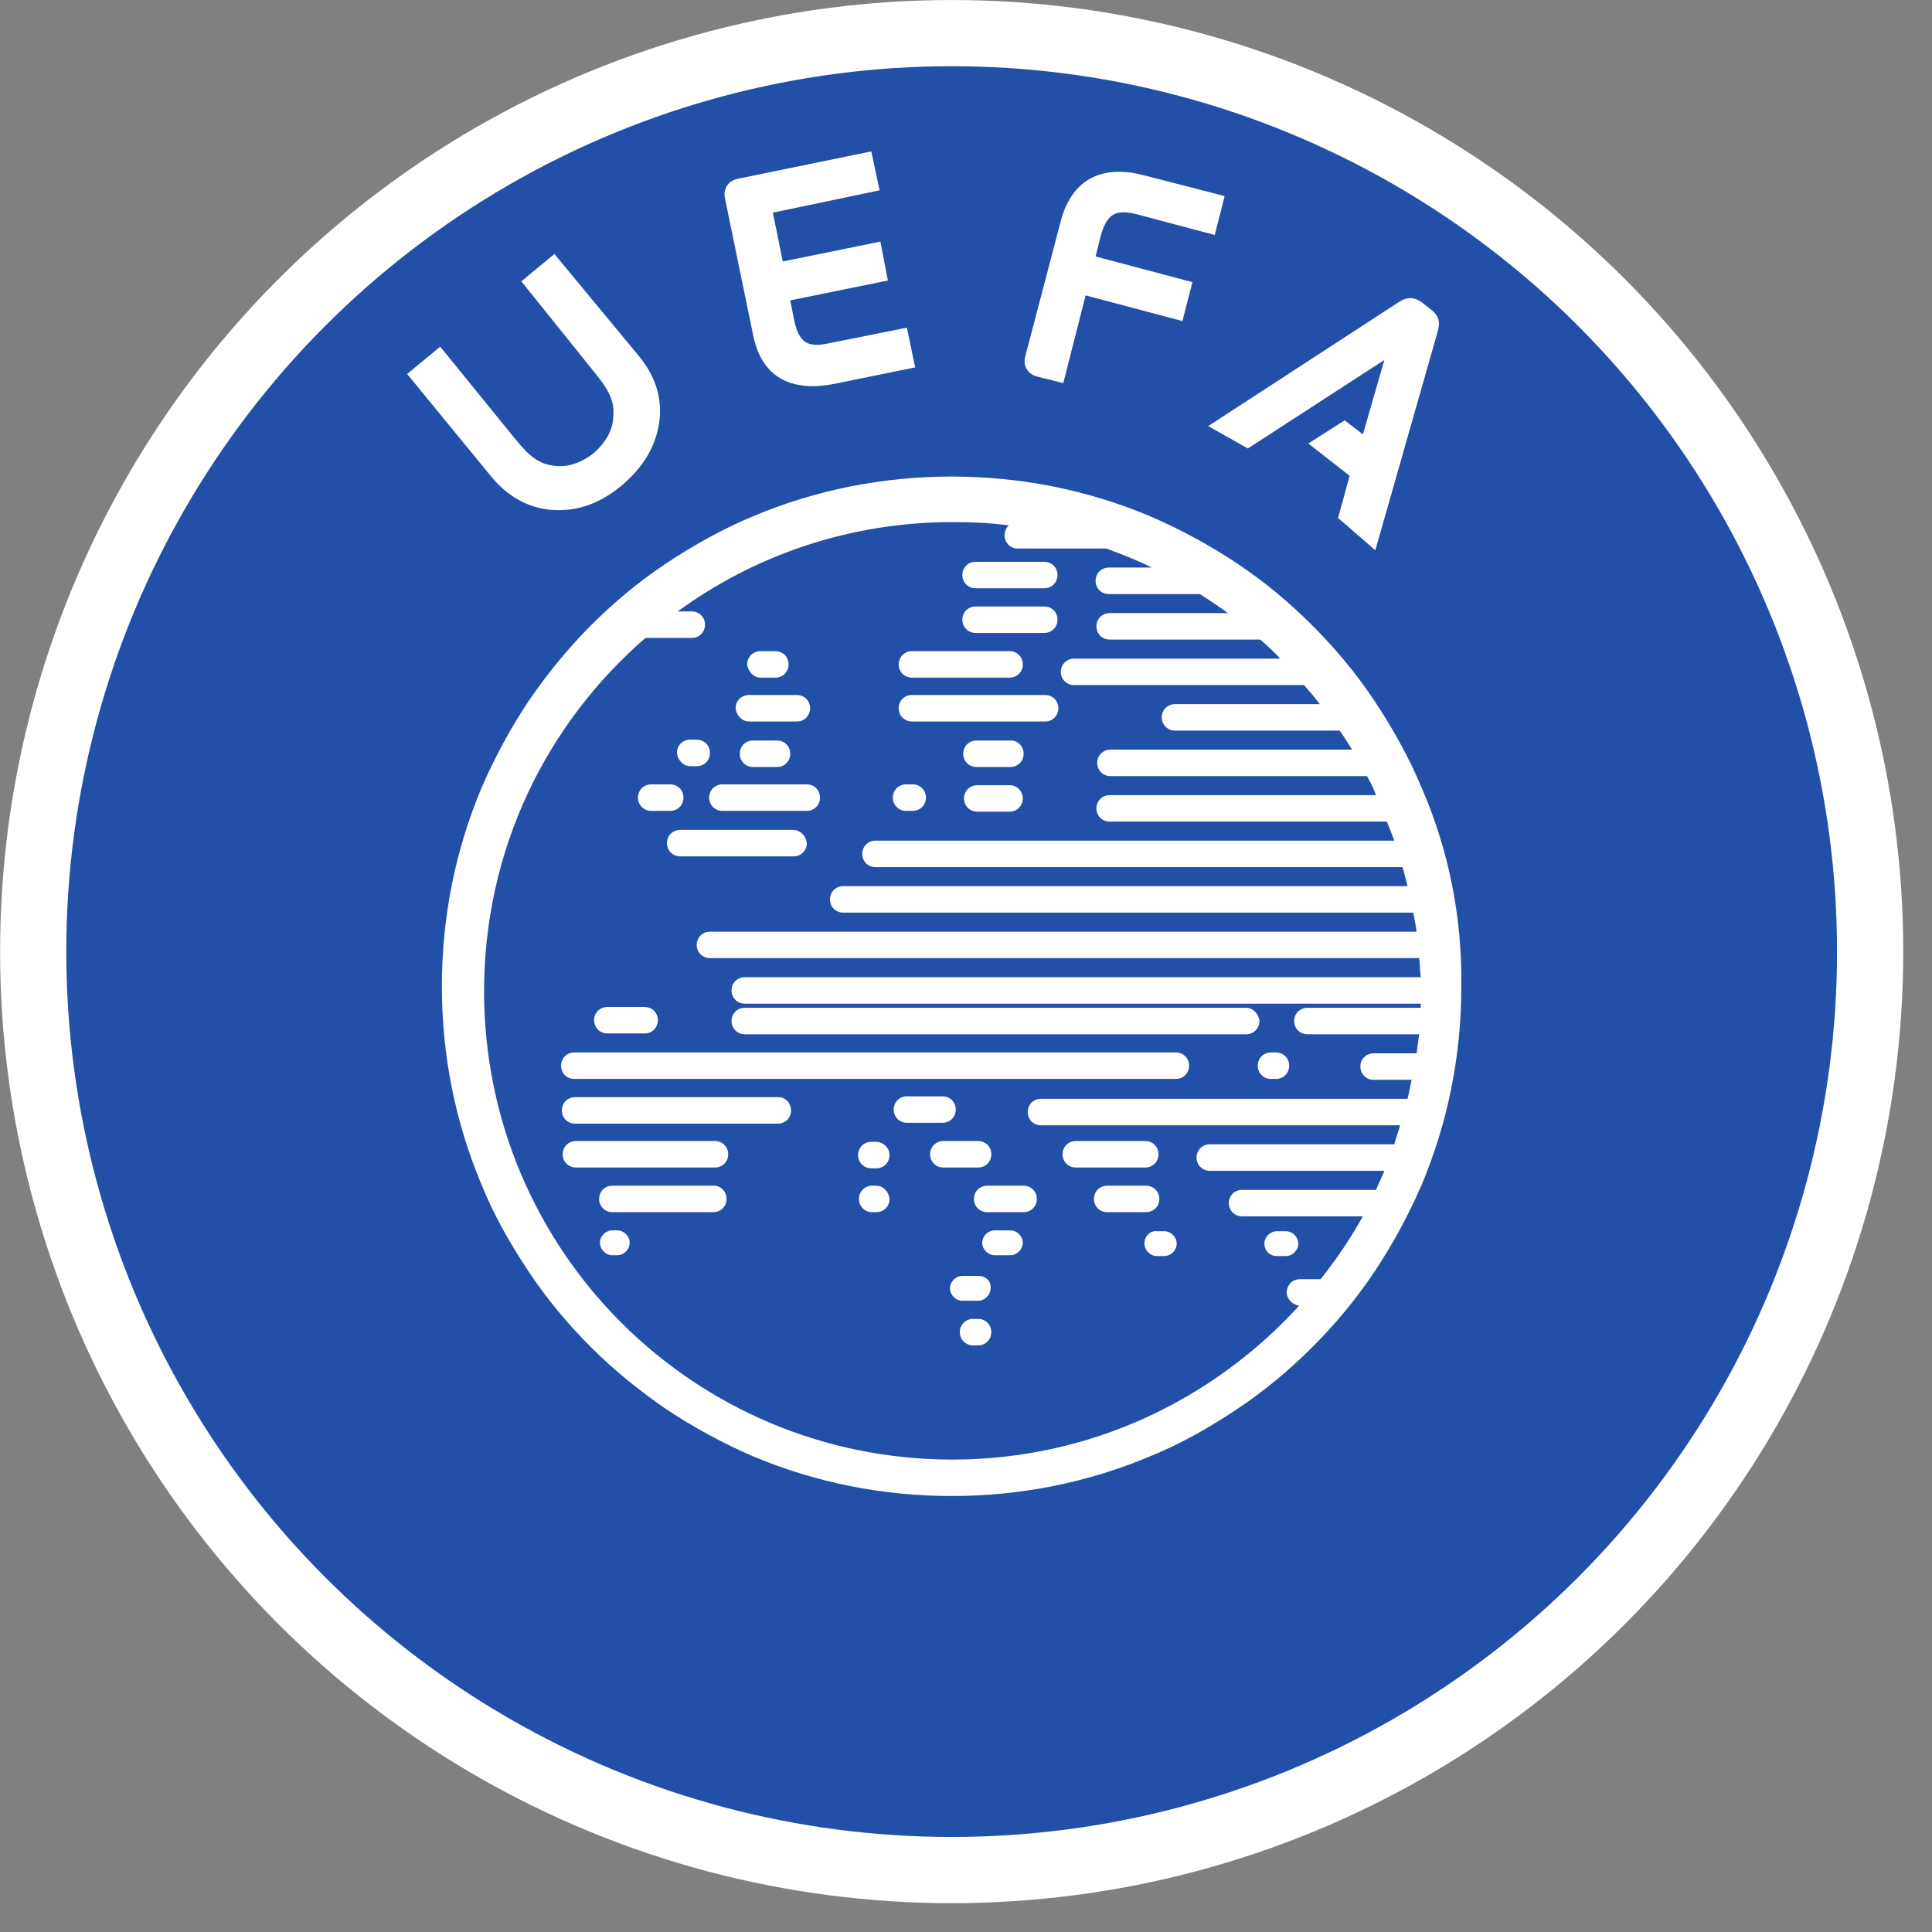 <svg width="57" height="57" viewBox="0 0 57 57" fill="none" xmlns="http://www.w3.org/2000/svg">
<rect x="0" y="0" width="57" height="57" fill="#808080" stroke="none"/>
<circle cx="28.077" cy="28.075" r="27.098" fill="#2250A8" stroke="white" stroke-width="1.953"/>
<path d="M23.389 24.484H20.068C19.849 24.484 19.678 24.655 19.678 24.875C19.678 25.095 19.849 25.266 20.068 25.266H23.413C23.633 25.266 23.803 25.095 23.803 24.875C23.779 24.655 23.608 24.484 23.389 24.484Z" fill="white"/>
<path d="M31.738 34.445H33.789C34.009 34.445 34.179 34.274 34.179 34.054C34.179 33.834 34.009 33.664 33.789 33.664H31.738C31.518 33.664 31.348 33.834 31.348 34.054C31.348 34.274 31.518 34.445 31.738 34.445Z" fill="white"/>
<path d="M22.436 19.992H22.875C23.095 19.992 23.266 19.821 23.266 19.602C23.266 19.382 23.095 19.211 22.875 19.211H22.436C22.216 19.211 22.045 19.382 22.045 19.602C22.069 19.821 22.24 19.992 22.436 19.992Z" fill="white"/>
<path d="M33.813 34.982H32.666C32.446 34.982 32.275 35.153 32.275 35.373C32.275 35.592 32.446 35.763 32.666 35.763H33.813C34.033 35.763 34.204 35.592 34.204 35.373C34.204 35.153 34.033 34.982 33.813 34.982Z" fill="white"/>
<path d="M22.094 21.286H23.51C23.729 21.286 23.9 21.115 23.9 20.895C23.9 20.676 23.729 20.505 23.51 20.505H22.094C21.874 20.505 21.703 20.676 21.703 20.895C21.727 21.115 21.898 21.286 22.094 21.286Z" fill="white"/>
<path d="M20.361 22.605H20.557C20.776 22.605 20.947 22.434 20.947 22.214C20.947 21.994 20.776 21.823 20.557 21.823H20.361C20.142 21.823 19.971 21.994 19.971 22.214C19.995 22.434 20.166 22.605 20.361 22.605Z" fill="white"/>
<path d="M22.217 21.848C21.997 21.848 21.826 22.018 21.826 22.238C21.826 22.458 21.997 22.629 22.217 22.629H22.925C23.145 22.629 23.315 22.458 23.315 22.238C23.315 22.018 23.145 21.848 22.925 21.848H22.217Z" fill="white"/>
<path d="M21.312 23.923H23.803C24.022 23.923 24.193 23.752 24.193 23.532C24.193 23.312 24.022 23.142 23.803 23.142H21.312C21.093 23.142 20.922 23.312 20.922 23.532C20.922 23.752 21.093 23.923 21.312 23.923Z" fill="white"/>
<path d="M29.784 23.166H28.832C28.612 23.166 28.441 23.337 28.441 23.557C28.441 23.776 28.612 23.947 28.832 23.947H29.784C30.004 23.947 30.175 23.776 30.175 23.557C30.175 23.337 30.004 23.166 29.784 23.166Z" fill="white"/>
<path d="M28.783 17.356H30.809C31.029 17.356 31.2 17.185 31.2 16.965C31.2 16.746 31.029 16.575 30.809 16.575H28.783C28.564 16.575 28.393 16.746 28.393 16.965C28.393 17.185 28.564 17.356 28.783 17.356Z" fill="white"/>
<path d="M26.904 19.992H29.785C30.005 19.992 30.176 19.821 30.176 19.602C30.176 19.382 30.005 19.211 29.785 19.211H26.904C26.685 19.211 26.514 19.382 26.514 19.602C26.514 19.821 26.685 19.992 26.904 19.992Z" fill="white"/>
<path d="M28.783 18.674H30.809C31.029 18.674 31.2 18.503 31.2 18.284C31.2 18.064 31.029 17.893 30.809 17.893H28.783C28.564 17.893 28.393 18.064 28.393 18.284C28.393 18.503 28.564 18.674 28.783 18.674Z" fill="white"/>
<path d="M19.213 23.923H19.774C19.994 23.923 20.165 23.752 20.165 23.532C20.165 23.312 19.994 23.142 19.774 23.142H19.213C18.993 23.142 18.822 23.312 18.822 23.532C18.822 23.752 18.993 23.923 19.213 23.923Z" fill="white"/>
<path d="M26.904 21.286H30.835C31.055 21.286 31.225 21.115 31.225 20.895C31.225 20.676 31.055 20.505 30.835 20.505H26.904C26.685 20.505 26.514 20.676 26.514 20.895C26.514 21.115 26.685 21.286 26.904 21.286Z" fill="white"/>
<path d="M37.669 37.057H37.938C38.133 37.057 38.304 36.886 38.304 36.691C38.304 36.496 38.133 36.325 37.938 36.325H37.669C37.474 36.325 37.303 36.496 37.303 36.691C37.303 36.886 37.449 37.057 37.669 37.057Z" fill="white"/>
<path d="M26.732 23.923H26.928C27.147 23.923 27.318 23.752 27.318 23.532C27.318 23.312 27.147 23.142 26.928 23.142H26.732C26.513 23.142 26.342 23.312 26.342 23.532C26.342 23.752 26.513 23.923 26.732 23.923Z" fill="white"/>
<path d="M33.764 36.691C33.764 36.886 33.935 37.057 34.13 37.057H34.35C34.545 37.057 34.716 36.886 34.716 36.691C34.716 36.495 34.545 36.325 34.35 36.325H34.13C33.935 36.3 33.764 36.471 33.764 36.691Z" fill="white"/>
<path d="M29.834 21.848H28.809C28.589 21.848 28.418 22.018 28.418 22.238C28.418 22.458 28.589 22.629 28.809 22.629H29.809C30.029 22.629 30.2 22.458 30.2 22.238C30.2 22.018 30.029 21.848 29.834 21.848Z" fill="white"/>
<path d="M17.92 30.49H19.018C19.238 30.49 19.409 30.319 19.409 30.099C19.409 29.879 19.238 29.709 19.018 29.709H17.92C17.7 29.709 17.529 29.879 17.529 30.099C17.529 30.319 17.7 30.49 17.92 30.49Z" fill="white"/>
<path d="M28.855 38.912H28.709C28.489 38.912 28.318 39.083 28.318 39.303C28.318 39.522 28.489 39.693 28.709 39.693H28.855C29.075 39.693 29.246 39.522 29.246 39.303C29.246 39.083 29.075 38.912 28.855 38.912Z" fill="white"/>
<path d="M29.125 34.982C28.905 34.982 28.734 35.153 28.734 35.373C28.734 35.592 28.905 35.763 29.125 35.763H30.199C30.419 35.763 30.59 35.592 30.59 35.373C30.59 35.153 30.419 34.982 30.199 34.982H29.125Z" fill="white"/>
<path d="M28.857 37.643H28.393C28.198 37.643 28.027 37.814 28.027 38.009C28.027 38.205 28.198 38.376 28.393 38.376H28.857C29.053 38.376 29.224 38.205 29.224 38.009C29.248 37.789 29.077 37.643 28.857 37.643Z" fill="white"/>
<path d="M34.691 31.051H34.325H32.641H30.517H30.175H30.151H28.466H27.123H26H24.511H22.949H21.118H20.337H16.943C16.724 31.051 16.553 31.222 16.553 31.442C16.553 31.662 16.724 31.832 16.943 31.832H20.337H21.118H22.949H24.511H26H27.123H28.466H30.151H30.175H30.517H32.641H34.325H34.691C34.911 31.832 35.082 31.662 35.082 31.442C35.082 31.222 34.911 31.051 34.691 31.051Z" fill="white"/>
<path d="M41.942 23.239C41.576 22.36 41.087 21.482 40.55 20.676C40.013 19.87 39.403 19.138 38.719 18.454C38.036 17.771 37.303 17.16 36.498 16.623C35.692 16.086 34.838 15.623 33.934 15.232C32.079 14.451 30.102 14.06 28.075 14.06C26.049 14.06 24.072 14.451 22.216 15.232C21.337 15.598 20.459 16.086 19.653 16.623C18.847 17.16 18.115 17.771 17.431 18.454C16.748 19.138 16.137 19.895 15.601 20.676C15.063 21.482 14.6 22.336 14.209 23.239C13.428 25.095 13.037 27.072 13.037 29.098C13.037 31.125 13.428 33.102 14.209 34.957C14.575 35.861 15.063 36.715 15.601 37.521C16.137 38.326 16.748 39.059 17.431 39.742C18.115 40.426 18.872 41.036 19.653 41.573C20.459 42.11 21.313 42.574 22.216 42.965C24.072 43.746 26.049 44.137 28.075 44.137C30.102 44.137 32.079 43.746 33.934 42.965C34.838 42.599 35.692 42.11 36.498 41.573C37.303 41.036 38.036 40.426 38.719 39.742C39.403 39.059 40.013 38.326 40.55 37.521C41.087 36.715 41.551 35.861 41.942 34.957C42.723 33.102 43.114 31.125 43.114 29.098C43.138 27.072 42.748 25.095 41.942 23.239ZM41.917 29.733H38.573C38.353 29.733 38.182 29.904 38.182 30.124C38.182 30.343 38.353 30.514 38.573 30.514H41.869C41.844 30.71 41.82 30.881 41.795 31.076H40.526C40.306 31.076 40.135 31.247 40.135 31.466C40.135 31.686 40.306 31.857 40.526 31.857H41.649C41.6 32.052 41.576 32.223 41.527 32.419H40.477H40.404H37.157H36.034H35.155H30.712C30.492 32.419 30.321 32.589 30.321 32.809C30.321 33.029 30.492 33.2 30.712 33.2H35.155H36.034H37.157H37.865H40.477H41.307C41.258 33.395 41.185 33.566 41.136 33.761H41.014H40.135H35.692C35.472 33.761 35.302 33.932 35.302 34.152C35.302 34.371 35.472 34.542 35.692 34.542H40.135H40.843C40.77 34.738 40.672 34.909 40.599 35.104H36.644C36.425 35.104 36.254 35.275 36.254 35.495C36.254 35.714 36.425 35.885 36.644 35.885H40.209C39.842 36.544 39.427 37.155 38.964 37.74H38.353C38.133 37.74 37.963 37.911 37.963 38.131C37.963 38.326 38.133 38.497 38.329 38.522C35.79 41.305 32.152 43.062 28.1 43.062C20.459 43.062 14.282 36.886 14.282 29.245C14.282 25.07 16.113 21.36 19.043 18.821H20.41C20.63 18.821 20.8 18.65 20.8 18.43C20.8 18.21 20.63 18.039 20.41 18.039H19.995C22.265 16.379 25.073 15.403 28.1 15.403C28.661 15.403 29.223 15.427 29.76 15.5C29.687 15.574 29.638 15.671 29.638 15.793C29.638 16.013 29.809 16.184 30.028 16.184H32.641C33.104 16.355 33.544 16.526 33.983 16.745H32.714C32.494 16.745 32.323 16.916 32.323 17.136C32.323 17.356 32.494 17.527 32.714 17.527H35.399C35.668 17.698 35.961 17.893 36.229 18.088H32.738C32.519 18.088 32.348 18.259 32.348 18.479C32.348 18.698 32.519 18.869 32.738 18.869H37.181C37.377 19.04 37.596 19.236 37.767 19.431H31.689C31.469 19.431 31.298 19.602 31.298 19.822C31.298 20.041 31.469 20.212 31.689 20.212H38.475C38.622 20.383 38.793 20.578 38.939 20.774H34.667C34.447 20.774 34.276 20.945 34.276 21.164C34.276 21.384 34.447 21.555 34.667 21.555H39.525C39.647 21.726 39.769 21.921 39.891 22.116H38.085H32.763C32.543 22.116 32.372 22.287 32.372 22.507C32.372 22.727 32.543 22.898 32.763 22.898H38.085H39.916H40.331C40.428 23.068 40.526 23.264 40.599 23.459H38.06H32.738C32.519 23.459 32.348 23.63 32.348 23.85C32.348 24.069 32.519 24.24 32.738 24.24H38.06H39.891H40.916C40.99 24.411 41.063 24.606 41.136 24.802H37.596H35.546H32.274H31.151H25.829C25.61 24.802 25.439 24.973 25.439 25.192C25.439 25.412 25.61 25.583 25.829 25.583H31.151H32.274H32.982H37.596H38.304H39.427H41.38C41.429 25.754 41.478 25.949 41.527 26.144H36.644H34.594H31.322H30.199H24.877C24.658 26.144 24.487 26.315 24.487 26.535C24.487 26.755 24.658 26.926 24.877 26.926H30.199H31.322H32.03H36.644H37.352H38.475H41.698C41.722 27.096 41.771 27.292 41.795 27.487H37.157H32.714H31.835H30.712H30.639H27.392H26.269H25.39H20.947C20.727 27.487 20.556 27.658 20.556 27.878C20.556 28.097 20.727 28.268 20.947 28.268H25.39H26.269H27.392H28.1H30.712H31.835H32.543H32.714H33.422H34.545H37.157H37.865H38.988H39.867H41.869C41.893 28.439 41.893 28.634 41.917 28.83H38.182H33.739H32.86H31.737H31.664H28.417H27.294H26.415H21.972C21.753 28.83 21.582 29.001 21.582 29.22C21.582 29.44 21.753 29.611 21.972 29.611H26.415H27.294H28.417H29.125H31.737H32.86H33.568H33.739H34.447H35.57H38.182H38.89H40.013H40.892H41.942C41.917 29.367 41.917 29.562 41.917 29.733Z" fill="white"/>
<path d="M37.645 31.051H37.498C37.278 31.051 37.107 31.222 37.107 31.442C37.107 31.662 37.278 31.832 37.498 31.832H37.645C37.864 31.832 38.035 31.662 38.035 31.442C38.035 31.222 37.864 31.051 37.645 31.051Z" fill="white"/>
<path d="M36.767 29.733H35.717H23.022H21.973C21.753 29.733 21.582 29.904 21.582 30.123C21.582 30.343 21.753 30.514 21.973 30.514H23.022H35.717H36.767C36.986 30.514 37.157 30.343 37.157 30.123C37.133 29.904 36.962 29.733 36.767 29.733Z" fill="white"/>
<path d="M29.809 36.3H29.345C29.149 36.3 28.979 36.471 28.979 36.666C28.979 36.862 29.149 37.033 29.345 37.033H29.809C30.004 37.033 30.175 36.862 30.175 36.666C30.175 36.471 30.004 36.3 29.809 36.3Z" fill="white"/>
<path d="M21.093 33.664H16.992C16.773 33.664 16.602 33.834 16.602 34.054C16.602 34.274 16.773 34.445 16.992 34.445H21.093C21.313 34.445 21.484 34.274 21.484 34.054C21.484 33.834 21.313 33.664 21.093 33.664Z" fill="white"/>
<path d="M29.248 34.054C29.248 33.834 29.077 33.664 28.857 33.664H27.832C27.612 33.664 27.441 33.834 27.441 34.054C27.441 34.274 27.612 34.445 27.832 34.445H28.857C29.077 34.445 29.248 34.274 29.248 34.054Z" fill="white"/>
<path d="M18.212 36.3H18.065C17.87 36.3 17.699 36.471 17.699 36.666C17.699 36.862 17.87 37.033 18.065 37.033H18.212C18.407 37.033 18.578 36.862 18.578 36.666C18.578 36.471 18.407 36.3 18.212 36.3Z" fill="white"/>
<path d="M22.972 32.37H16.967C16.747 32.37 16.576 32.541 16.576 32.76C16.576 32.98 16.747 33.151 16.967 33.151H22.948C23.168 33.151 23.338 32.98 23.338 32.76C23.338 32.541 23.168 32.37 22.972 32.37Z" fill="white"/>
<path d="M21.069 34.982H18.066C17.847 34.982 17.676 35.153 17.676 35.373C17.676 35.592 17.847 35.763 18.066 35.763H21.045C21.265 35.763 21.435 35.592 21.435 35.373C21.435 35.153 21.265 34.982 21.069 34.982Z" fill="white"/>
<path d="M28.198 32.736C28.198 32.516 28.027 32.345 27.808 32.345H26.758C26.538 32.345 26.367 32.516 26.367 32.736C26.367 32.956 26.538 33.126 26.758 33.126H27.808C28.027 33.126 28.198 32.956 28.198 32.736Z" fill="white"/>
<path d="M25.855 34.982H25.732C25.513 34.982 25.342 35.153 25.342 35.373C25.342 35.592 25.513 35.763 25.732 35.763H25.855C26.074 35.763 26.245 35.592 26.245 35.373C26.221 35.153 26.05 34.982 25.855 34.982Z" fill="white"/>
<path d="M25.854 33.688H25.707C25.487 33.688 25.316 33.859 25.316 34.079C25.316 34.298 25.487 34.469 25.707 34.469H25.854C26.073 34.469 26.244 34.298 26.244 34.079C26.244 33.859 26.049 33.688 25.854 33.688Z" fill="white"/>
<path d="M40.576 16.234L42.407 9.813C42.48 9.569 42.505 9.35 42.212 9.13L41.967 8.935C41.675 8.715 41.455 8.788 41.235 8.935L35.645 12.572L36.816 13.231L40.844 10.619L40.21 12.816L39.673 12.401L38.599 13.085L39.819 14.037L39.477 15.282L40.576 16.234Z" fill="white"/>
<path d="M17.505 13.378C17.163 13.646 16.748 13.793 16.382 13.744C15.918 13.695 15.649 13.5 15.21 12.963L12.988 10.228L12.012 11.034L14.453 14.012C14.966 14.647 15.552 14.964 16.211 15.038C16.968 15.111 17.651 14.891 18.335 14.33C18.994 13.768 19.36 13.158 19.458 12.401C19.531 11.718 19.336 11.083 18.823 10.473L16.357 7.494L15.381 8.3L17.578 11.034C18.017 11.571 18.139 11.888 18.09 12.352C18.066 12.719 17.846 13.085 17.505 13.378Z" fill="white"/>
<path d="M33.543 6.322L35.838 6.933L36.131 5.785L33.763 5.175C32.664 4.882 31.663 5.15 31.297 6.518L30.247 10.521C30.174 10.79 30.32 11.034 30.589 11.107L31.37 11.303L32.029 8.715L34.886 9.472L35.179 8.324L32.322 7.567L32.469 6.981C32.664 6.273 32.933 6.176 33.543 6.322Z" fill="white"/>
<path d="M25.706 4.467L21.776 5.273C21.507 5.322 21.336 5.541 21.385 5.834L22.215 9.863C22.484 11.254 23.485 11.547 24.608 11.327L27 10.839L26.756 9.667L24.437 10.131C23.851 10.253 23.582 10.131 23.436 9.472L23.314 8.862L26.195 8.276L25.975 7.128L23.094 7.714L22.801 6.274L25.951 5.615L25.706 4.467Z" fill="white"/>
</svg>
